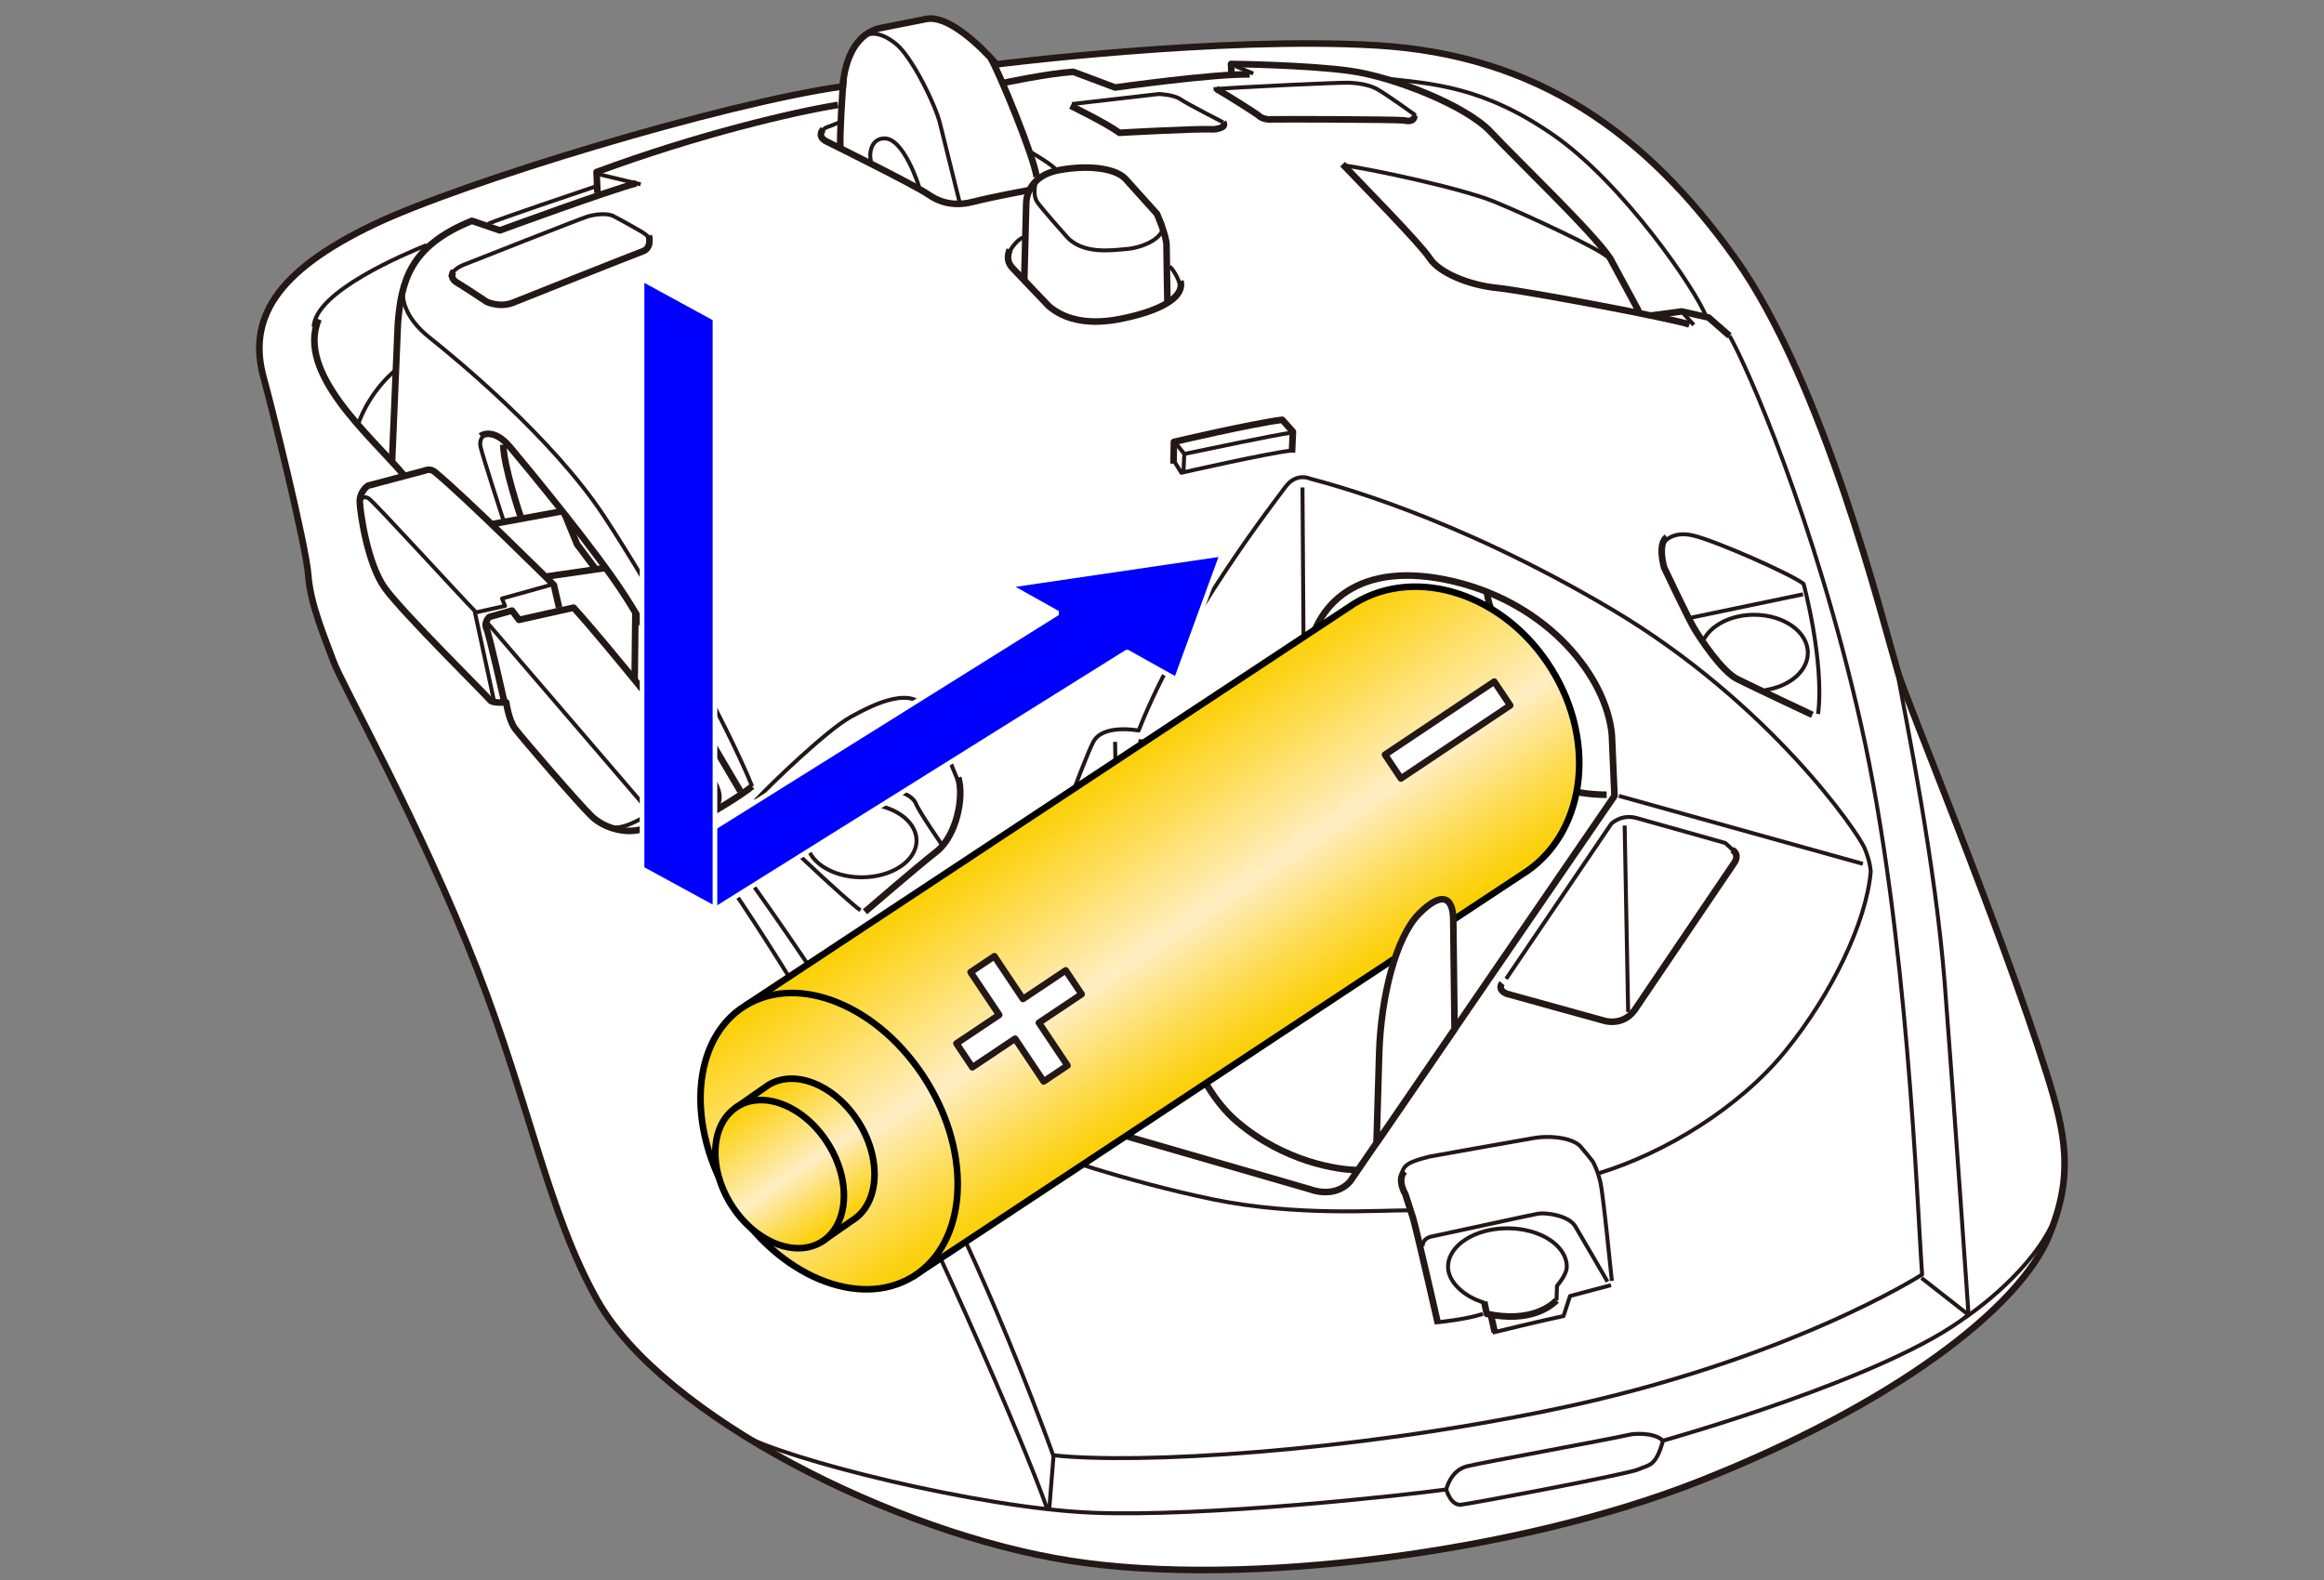<?xml version="1.0" encoding="UTF-8"?>
<svg xmlns="http://www.w3.org/2000/svg" version="1.1" xmlns:xlink="http://www.w3.org/1999/xlink" viewBox="0 0 250 170">
  <rect x="0" y="0" width="250" height="170" fill="#808080" stroke="none"/>
  <defs>
    <linearGradient id="_名称未設定グラデーション_5" data-name="名称未設定グラデーション 5" x1="137.413" y1="111.85" x2="117.825" y2="82.809" gradientUnits="userSpaceOnUse">
      <stop offset="0" stop-color="#fccf00"/>
      <stop offset=".065" stop-color="#fcd215"/>
      <stop offset=".201" stop-color="#fddb4e"/>
      <stop offset=".394" stop-color="#fee9a7"/>
      <stop offset=".451" stop-color="#ffeec3"/>
      <stop offset="1" stop-color="#fccf00"/>
    </linearGradient>
    <linearGradient id="_名称未設定グラデーション_5-2" data-name="名称未設定グラデーション 5" x1="98.773" y1="136.989" x2="79.609" y2="108.577" xlink:href="#_名称未設定グラデーション_5"/>
    <linearGradient id="_名称未設定グラデーション_5-3" data-name="名称未設定グラデーション 5" x1="92.678" y1="130.71" x2="83.069" y2="116.464" xlink:href="#_名称未設定グラデーション_5"/>
    <linearGradient id="_名称未設定グラデーション_5-4" data-name="名称未設定グラデーション 5" x1="88.657" y1="133.437" x2="79.075" y2="119.232" xlink:href="#_名称未設定グラデーション_5"/>
  </defs>
  <!-- Generator: Adobe Illustrator 28.6.0, SVG Export Plug-In . SVG Version: 1.2.0 Build 709)  -->
  <g>
    <g id="_レイヤー_1" data-name="レイヤー_1">
      <path d="M94.549,3.053l5.164-1.022c2.959-.484,7.482,4.893,7.482,4.893,0,0,24.011-3.041,40.877-2.044,17.35,1.026,29.068,9.538,38.606,22.937,9.538,13.399,15.906,39.172,17.486,44.511.872,2.945,11.125,27.668,16.011,43.212,2.062,6.562,2.9,10.873.281,17.344-3.188,7.875-16.819,18.26-37.698,26.504-19.302,7.621-48.766,11.5-67.615,8.547-18.849-2.952-43.843-15.551-50.875-28.02-5.289-9.379-7.27-21.065-12.938-35.625-6.094-15.656-14.536-30.599-15.444-33.097s-2.498-6.132-2.725-9.311-4.018-18.461-4.769-21.12c-1.812-6.409,1.254-11.542,11.778-16.587,9.473-4.541,37.56-13.065,50.504-14.881,0,0,.108-5.218,3.873-6.24Z" fill="#fff" stroke="#231815" stroke-linejoin="round" stroke-width=".709"/>
      <path d="M43.456,51.133c-3.562-4.219-11.625-10.969-9.188-16.781" fill="none" stroke="#231815" stroke-linejoin="round" stroke-width=".709"/>
      <path d="M42.173,49.693l.627-14.872c.375-4.5,1.219-8.344,7.969-11.062l3,1.031s11.777-4.319,14.683-5.069" fill="none" stroke="#231815" stroke-linejoin="round" stroke-width=".709"/>
      <path d="M64.269,20.758l-.094-2.25c10.875-4.031,21.281-6.469,25.969-7.219" fill="none" stroke="#231815" stroke-linejoin="round" stroke-width=".709"/>
      <path d="M90.737,8.574c-.124,1.309-.428,6.094-.334,7.219" fill="none" stroke="#231815" stroke-linejoin="round" stroke-width=".709"/>
      <path d="M48.8,29.195s-.562.656.375,1.219,3.188,2.062,3.188,2.062c0,0,1.406.656,2.812.094s12.938-5.156,13.969-5.531.656-1.688.656-1.688" fill="none" stroke="#231815" stroke-linejoin="round" stroke-width=".709"/>
      <path d="M56.019,55.633s-1.875-5.531-1.875-7.781" fill="none" stroke="#231815" stroke-linejoin="round" stroke-width=".709"/>
      <path d="M51.706,46.914s1.312-1.031,3.188,1.219,9.188,11.062,12.375,16.031,6.871,12.271,6.871,12.271" fill="none" stroke="#231815" stroke-linejoin="round" stroke-width=".709"/>
      <path d="M88.55,13.914s-.75.75.375,1.312,9.469,4.688,10.969,5.719,3.094,1.219,4.875.75,5.812-1.219,5.812-1.219" fill="none" stroke="#231815" stroke-linejoin="round" stroke-width=".709"/>
      <path d="M106.56,6.217c1.021,1.791,4.674,10.673,4.955,12.829" fill="none" stroke="#231815" stroke-linejoin="round" stroke-width=".709"/>
      <path d="M110.183,30.168l.211-8.285s-.094-2.93,3.579-3.587c3.508-.628,6.171-.069,7.108.962s3.375,3.75,3.375,3.75c0,0,1.031,2.344,1.031,3.375s.094,6,.094,6" fill="none" stroke="#231815" stroke-linejoin="round" stroke-width=".709"/>
      <path d="M108.613,26.852c-.281.75-.281,1.406.375,2.062l3.844,4.031c3,2.531,7.219,1.5,8.812,1.125s5.906-1.594,5.344-3.844" fill="none" stroke="#231815" stroke-linejoin="round" stroke-width=".709"/>
      <path d="M115.175,11.383s3.844,1.875,5.25,2.906c0,0,8.25-.469,10.125-.375,0,0,1.5-.094,1.031-.75" fill="none" stroke="#231815" stroke-linejoin="round" stroke-width=".709"/>
      <path d="M107.844,8.941s4.8-1.027,7.613-1.215l4.5,1.688s10.641-1.5,14.484-1.406" fill="none" stroke="#231815" stroke-linejoin="round" stroke-width=".709"/>
      <path d="M132.475,8.054l-.049-1.171s8.156.094,12.844.75,12.469,3.75,15.094,6.562,11.062,10.875,12.844,13.594l3.094,5.719" fill="none" stroke="#231815" stroke-linejoin="round" stroke-width=".709"/>
      <polyline points="186.05 36.133 183.8 34.164 180.894 33.508 177.589 33.951" fill="none" stroke="#231815" stroke-linejoin="round" stroke-width=".709"/>
      <path d="M181.738,34.914c-1.875-.656-17.812-3.656-20.719-3.938s-6.188-1.594-7.219-3.188-7.688-8.344-9.375-10.125" fill="none" stroke="#231815" stroke-linejoin="round" stroke-width=".709"/>
      <path d="M126.245,49.889l.035-2.344s8.394-1.968,11.65-2.379l1.152,1.28-.102,2.254" fill="none" stroke="#231815" stroke-linejoin="round" stroke-width=".709"/>
      <path d="M194.956,76.914s-6.375-3-8.062-3.844-4.031-4.406-4.688-5.531-3.188-6.469-3.188-6.469c0,0-.75-2.531.281-3.281" fill="none" stroke="#231815" stroke-linejoin="round" stroke-width=".709"/>
      <path d="M140.554,71.3c.656-6.375,5.653-11.167,15.871-8.73s16.406,10.312,16.969,16.5l.281,6.562-28.406,41.438s-1.406,1.969-4.5.844l-29.622-8.565" fill="none" stroke="#231815" stroke-linejoin="round" stroke-width=".709"/>
      <path d="M113.535,112.211l-.234-7.078s-.656-.562-1.031-.656-3.094-.562-2.625-1.969" fill="none" stroke="#231815" stroke-linejoin="round" stroke-width=".709"/>
      <path d="M113.675,108.602l6.938-10.5s1.5-.938,2.156-.469.844,1.781.844,1.781l.469,12.562,2.531-3.844s1.406,8.25,6.469,12.562,10.839,5.196,12.996,5.196" fill="none" stroke="#231815" stroke-linejoin="round" stroke-width=".709"/>
      <path d="M93.05,98.102s5.531-4.781,7.688-6.469,3-5.906,2.344-7.969" fill="none" stroke="#231815" stroke-linejoin="round" stroke-width=".709"/>
      <path d="M154.691,142.445s-2.109-9.281-2.672-11.344l-.844-2.625s-.938-1.5-.094-2.438" fill="none" stroke="#231815" stroke-linejoin="round" stroke-width=".709"/>
      <path d="M161.581,105.789s-.562.656.469,1.125l10.5,2.906s1.969.656,3.281-1.125l10.781-15.938s.562-.844-.281-1.312" fill="none" stroke="#231815" stroke-linejoin="round" stroke-width=".709"/>
      <path d="M60.144,65.383l-.562-2.438s-9.562-9.5-12.688-12.062c0,0-.5-.562-1.188-.25l-6.125,1.625s-.938.625-.875,1.813.812,6.562,2.688,9.188,11.063,11.687,11.312,12.062,1.75.25,1.75.25c0,0,.25,1.875.938,2.812s6.875,8.125,8.25,9.438,3.375,1.688,4.5,1.562,2.187-.5,2.187-.5l1.75-1.187,4.25-.125s3.328-1.906,4.578-2.969" fill="none" stroke="#231815" stroke-linejoin="round" stroke-width=".709"/>
      <path d="M76.644,87.07s1.25-.688.25-2.688-11.93-15.443-15.188-19l-5.875,1.312-.75-1-2.438.687s-.625.562-.313,1.25,1.935,7.949,1.935,7.949" fill="none" stroke="#231815" stroke-linejoin="round" stroke-width=".709"/>
      <line x1="52.882" y1="56.401" x2="60.492" y2="55.006" fill="none" stroke="#231815" stroke-linejoin="round" stroke-width=".709"/>
      <line x1="68.351" y1="65.895" x2="68.271" y2="73.154" fill="none" stroke="#231815" stroke-linejoin="round" stroke-width=".709"/>
      <polyline points="69.478 74.639 72.394 74.07 74.331 76.695 75.519 76.508 76.331 77.57 76.144 79.195 79.644 85.133" fill="none" stroke="#231815" stroke-linejoin="round" stroke-width=".709"/>
      <polyline points="60.758 55.342 62.081 58.57 64.144 61.32" fill="none" stroke="#231815" stroke-linejoin="round" stroke-width=".709"/>
      <line x1="65.157" y1="61.106" x2="58.671" y2="62.045" fill="none" stroke="#231815" stroke-linejoin="round" stroke-width=".709"/>
      <line x1="64.183" y1="18.696" x2="68.92" y2="19.832" fill="none" stroke="#231815" stroke-linejoin="round" stroke-width=".425"/>
      <path d="M64.238,20.004c-1.251.427-10.72,3.603-11.739,4.082" fill="none" stroke="#231815" stroke-linejoin="round" stroke-width=".425"/>
      <path d="M45.906,26.364c-2.337.959-11.986,4.974-12.166,8.81" fill="none" stroke="#231815" stroke-linejoin="round" stroke-width=".425"/>
      <path d="M42.591,39.793s-2.741,2.088-4.087,5.896" fill="none" stroke="#231815" stroke-linejoin="round" stroke-width=".425"/>
      <path d="M48.423,29.78s.18-.839,1.678-1.378c0,0,12.286-4.854,13.065-5.094s2.098-.42,2.817-.06,2.817,1.558,2.817,1.558c0,0,1.464.79,1.062,1.204" fill="none" stroke="#231815" stroke-linejoin="round" stroke-width=".425"/>
      <path d="M52.261,46.701s-.805.369-.555,1.432,2.438,7.813,2.438,7.813" fill="none" stroke="#231815" stroke-linejoin="round" stroke-width=".425"/>
      <path d="M43.411,30.968c-.246,1.032.046,3.165,2.796,5.353s13.188,10.75,18.75,19.187,13.141,22.156,15.953,29.094" fill="none" stroke="#231815" stroke-linejoin="round" stroke-width=".425"/>
      <path d="M92.561,97.946c-1.375-.938-10.194-9.147-11.604-11.063" fill="none" stroke="#231815" stroke-linejoin="round" stroke-width=".425"/>
      <path d="M81.269,86.133c1.812-1.937,7.75-7.625,10.25-9,2.5-1.375,6.813-3.562,8.313-.5,1.5,3.062,3.424,7.877,3.424,7.877" fill="none" stroke="#231815" stroke-linejoin="round" stroke-width=".425"/>
      <path d="M81.706,87.008l11-2.062c3.438-.437,5.438.562,5.812,1.5s2.879,4.548,2.879,4.548" fill="none" stroke="#231815" stroke-linejoin="round" stroke-width=".425"/>
      <ellipse cx="92.687" cy="90.437" rx="5.906" ry="3.956" fill="none" stroke="#231815" stroke-linejoin="round" stroke-width=".425"/>
      <path d="M72.825,87.673c5.006,5.709,14.131,20.459,19.881,30.584s17.453,36.867,19.953,44.117" fill="none" stroke="#231815" stroke-linejoin="round" stroke-width=".425"/>
      <path d="M79.827,154.339c4.525,2.653,25.504,7.919,37.629,8.419,12.125.5,33.625-1.875,38.125-2.5,0,0,.438-2.062,2.25-2.5,1.812-.438,14.25-2.688,17.688-3.438,0,0,2.313-.312,3.375.688,0,0,24.339-6.789,32.87-13.539,0,0-1.558-22.711-2.558-35.586-1-12.875-4.129-28.32-5.252-34.285" fill="none" stroke="#231815" stroke-linejoin="round" stroke-width=".425"/>
      <path d="M186.05,36.133c1.75,3,9.156,19.625,14.156,41.875,5,22.25,5.998,51.257,6.562,59.125,0,0-14.375,9.25-39.562,14.5-22.033,4.593-44.662,5.945-53.912,4.945,0,0-5.963-16.82-13.713-31.82-7.75-15-19.75-31.125-23.75-36.75" fill="none" stroke="#231815" stroke-linejoin="round" stroke-width=".425"/>
      <line x1="113.336" y1="156.581" x2="112.87" y2="162.397" fill="none" stroke="#231815" stroke-linejoin="round" stroke-width=".425"/>
      <line x1="206.706" y1="137.508" x2="211.894" y2="141.57" fill="none" stroke="#231815" stroke-linejoin="round" stroke-width=".425"/>
      <path d="M155.581,160.258s.469,1.766,1.6,1.64,18.056-3.31,19.103-3.812,1.825-.207,2.609-3.078" fill="none" stroke="#231815" stroke-linejoin="round" stroke-width=".425"/>
      <path d="M154.65,142.267s3.041-.29,4.869-.9" fill="none" stroke="#231815" stroke-linejoin="round" stroke-width=".425"/>
      <path d="M160.55,143.383s5.766-1.406,7.641-1.781l.703-2.156,4.406-1.172" fill="none" stroke="#231815" stroke-linejoin="round" stroke-width=".425"/>
      <path d="M153.05,134.102s-.141-.844,1.031-1.078c1.172-.234,10.547-2.297,11.391-2.438s3.281.188,3.984,1.359,3.469,5.953,3.469,5.953" fill="none" stroke="#231815" stroke-linejoin="round" stroke-width=".425"/>
      <path d="M159.684,140.17c-2.275-.678-3.914-2.284-3.914-3.865,0-2.29,2.859-4.147,6.387-4.147s6.387,1.857,6.387,4.147c0,.675-.616,1.499-1.056,2.062l-.047,1.547" fill="none" stroke="#231815" stroke-linejoin="round" stroke-width=".425"/>
      <path d="M173.394,137.82c-.125-1.062-.938-9.437-1.25-10.688s-.625-1.812-.75-2.062-1.25-1.562-1.25-1.562c-.75-1.063-3.25-1.375-5.125-1.063-1.875.313-11.25,2-11.25,2-1.938.5-2.986.843-2.955,2.057" fill="none" stroke="#231815" stroke-linejoin="round" stroke-width=".425"/>
      <path d="M162.019,105.32l11.312-16.688s1.063-1.063,2.688-.625l9.562,2.688s1.218,1.024,1.205,1.345" fill="none" stroke="#231815" stroke-linejoin="round" stroke-width=".425"/>
      <line x1="174.769" y1="88.82" x2="175.144" y2="108.883" fill="none" stroke="#231815" stroke-linejoin="round" stroke-width=".425"/>
      <path d="M112.269,105.039l-3.562,14.062c-.375,1.875,1.031,3.562,2.156,4.219s10.5,3.844,19.594,5.719,17.906,1.156,21.281,1.187" fill="none" stroke="#231815" stroke-linejoin="round" stroke-width=".425"/>
      <path d="M171.894,126.262c7.219-2.191,15.188-7.066,20.156-13.16s8.719-13.875,9.188-19.312c0,0,0-.938-.656-2.531s-10.125-15.562-27.188-25.688-30.375-13.5-32.438-14.062c0,0-1.522-.745-2.719.938-.739,1.039-11.062,14.156-15.75,26.156,0,0-3.844-.75-4.875,1.219s-5.531,14.062-7.969,22.688" fill="none" stroke="#231815" stroke-linejoin="round" stroke-width=".425"/>
      <line x1="122.675" y1="79.539" x2="123.115" y2="98.008" fill="none" stroke="#231815" stroke-linejoin="round" stroke-width=".425"/>
      <line x1="119.956" y1="79.82" x2="120.238" y2="98.669" fill="none" stroke="#231815" stroke-linejoin="round" stroke-width=".425"/>
      <path d="M113.3,109.352s2.062-.562,2.344,1.688l-.097,9.669" fill="none" stroke="#231815" stroke-linejoin="round" stroke-width=".709"/>
      <line x1="140.113" y1="52.445" x2="140.239" y2="71.16" fill="none" stroke="#231815" stroke-linejoin="round" stroke-width=".425"/>
      <path d="M126.035,49.189l1.05,1.679s9.201-2.099,11.755-2.379" fill="none" stroke="#231815" stroke-linejoin="round" stroke-width=".425"/>
      <polyline points="127.306 50.818 127.399 48.839 126.454 47.65" fill="none" stroke="#231815" stroke-linejoin="round" stroke-width=".425"/>
      <path d="M127.399,48.839c2.519-.525,9.866-2.064,11.44-2.274" fill="none" stroke="#231815" stroke-linejoin="round" stroke-width=".425"/>
      <path d="M111.686,19.052c-.306.359-.683,1.893-.073,2.737.609.844,3,3.516,3,3.516,1.734,2.156,5.062,1.601,6.469,1.5,2.183-.157,5.17-1.627,3.531-3.428" fill="none" stroke="#231815" stroke-linejoin="round" stroke-width=".425"/>
      <path d="M108.492,27.257c.308-.593.964-1.53,1.621-1.718" fill="none" stroke="#231815" stroke-linejoin="round" stroke-width=".425"/>
      <path d="M126.99,30.996c.043-.447-.659-1.942-1.174-2.317" fill="none" stroke="#231815" stroke-linejoin="round" stroke-width=".425"/>
      <path d="M92.799,4.003c.61-.457,1.752-.73,3.533.676s4.312,6.656,4.781,8.578c.469,1.922,2.109,8.484,2.109,8.484" fill="none" stroke="#231815" stroke-linejoin="round" stroke-width=".425"/>
      <path d="M93.689,17.353c-.234-.891.033-2.456,1.461-2.462,2.045-.008,3.653,4.951,3.712,5.211" fill="none" stroke="#231815" stroke-linejoin="round" stroke-width=".425"/>
      <path d="M88.128,14.383s.516-.609.844-.703c.328-.094,1.538-.612,1.538-.612" fill="none" stroke="#231815" stroke-linejoin="round" stroke-width=".425"/>
      <path d="M110.692,16.252s2.287,1.312,2.881,1.964" fill="none" stroke="#231815" stroke-linejoin="round" stroke-width=".425"/>
      <path d="M115.316,11.195l9.328-1.078s1.594.047,2.344.562c.75.516,4.594,2.484,4.594,2.484" fill="none" stroke="#231815" stroke-linejoin="round" stroke-width=".425"/>
      <line x1="134.816" y1="7.914" x2="132.894" y2="7.117" fill="none" stroke="#231815" stroke-linejoin="round" stroke-width=".425"/>
      <path d="M130.55,9.602c2.578-.234,13.781-.75,14.625-.703.844.047,2.016.187,2.906.656.891.469,4.078,2.766,4.078,2.766,0,0,0,.422-.234.516" fill="none" stroke="#231815" stroke-linejoin="round" stroke-width=".425"/>
      <path d="M144.539,17.784c3.234.469,12.636,2.459,16.199,3.912,3.562,1.453,11.4,5.13,12.094,5.906" fill="none" stroke="#231815" stroke-linejoin="round" stroke-width=".425"/>
      <line x1="180.894" y1="33.508" x2="182.206" y2="34.961" fill="none" stroke="#231815" stroke-linejoin="round" stroke-width=".425"/>
      <path d="M148.862,8.431c5.344.577,10.719.89,18.219,6.077,7.5,5.187,15.392,16.703,16.477,19.602" fill="none" stroke="#231815" stroke-linejoin="round" stroke-width=".425"/>
      <path d="M178.839,58.555s.868-1.547,3.368-.922c2.5.625,10.312,4.062,11.812,5.187,0,0,2.25,8.313,1.562,14" fill="none" stroke="#231815" stroke-linejoin="round" stroke-width=".425"/>
      <line x1="193.956" y1="63.945" x2="181.956" y2="66.445" fill="none" stroke="#231815" stroke-linejoin="round" stroke-width=".425"/>
      <path d="M183.286,68.791c.827-1.545,2.936-2.644,5.408-2.644,3.193,0,5.781,1.833,5.781,4.094,0,1.972-1.97,3.619-4.593,4.007" fill="none" stroke="#231815" stroke-linejoin="round" stroke-width=".425"/>
      <line x1="174.144" y1="85.633" x2="200.394" y2="92.945" fill="none" stroke="#231815" stroke-linejoin="round" stroke-width=".425"/>
      <path d="M38.706,53.899s.344-.704,1.001-.235,10.104,10.811,11.344,12.047l2.062,9.562" fill="none" stroke="#231815" stroke-linejoin="round" stroke-width=".425"/>
      <polyline points="51.093 65.909 54.331 65.195 54.003 64.398 59.206 62.945" fill="none" stroke="#231815" stroke-linejoin="round" stroke-width=".425"/>
      <path d="M52.315,66.883s15.704,18.282,16.454,19.172.797,1.734.234,2.016-2.847,1.655-4.248.558" fill="none" stroke="#231815" stroke-linejoin="round" stroke-width=".425"/>
      <path d="M159.96,63.684c.246,2.948,3.746,9.323,7.496,11.073l-3.75,7.75s3,3,9.125,3" fill="none" stroke="#231815" stroke-linejoin="round" stroke-width=".709"/>
      <path d="M130.837,9.577c.699.35,4.379,2.672,4.588,2.882s.734.42,1.259.385,13.216,0,14.37.105c0,0,1.059.32,1.089-.469" fill="none" stroke="#231815" stroke-linejoin="round" stroke-width=".709"/>
      <path d="M167.441,139.914c-.609.609-2.812,2.438-7.5,1.453l-.281-1.312" fill="none" stroke="#231815" stroke-linejoin="round" stroke-width=".709"/>
      <line x1="160.373" y1="141.451" x2="160.793" y2="143.324" fill="none" stroke="#231815" stroke-linejoin="round" stroke-width=".709"/>
      <path d="M211.332,141.8c1.874-1.23,8.437-6.23,10.104-11.798" fill="none" stroke="#231815" stroke-linejoin="round" stroke-width=".425"/>
      <polygon points="121.245 70.137 126.532 73.094 131.45 59.624 108.491 63.002 113.776 65.959 69.226 93.806 76.695 97.984 121.245 70.137" fill="blue" stroke="#fff" stroke-miterlimit="1" stroke-width=".5"/>
      <g>
        <g>
          <path d="M98.22,137.352l65.491-43.254c6.753-4.157,8.189-14.052,3.198-22.1-4.989-8.048-14.499-11.2-21.25-7.043l-65.494,43.256" fill="url(#_名称未設定グラデーション_5)" stroke="#000" stroke-width=".709"/>
          <path d="M78.713,129.24c-4.993-8.049-4.34-17.466,1.452-21.029,5.782-3.569,14.51.065,19.507,8.119,4.983,8.047,4.336,17.459-1.452,21.023-5.793,3.567-14.522-.071-19.507-8.112Z" fill="url(#_名称未設定グラデーション_5-2)" stroke="#000" stroke-width=".709"/>
        </g>
        <g>
          <path d="M88.27,133.684l3.405-2.365c2.893-1.784,3.217-6.494.726-10.514-2.493-4.021-6.862-5.844-9.752-4.057l-3.639,2.537" fill="url(#_名称未設定グラデーション_5-3)" stroke="#000" stroke-width=".709"/>
          <path d="M78.618,129.555c-2.486-4.023-2.159-8.728.737-10.508,2.891-1.784,7.255.033,9.752,4.057,2.492,4.024,2.169,8.727-.723,10.512-2.9,1.783-7.266-.034-9.766-4.061Z" fill="url(#_名称未設定グラデーション_5-4)" stroke="#000" stroke-width=".709"/>
        </g>
      </g>
      <path d="M156.471,110.73l-.139-11.691c0-2.438-1.125-3.281-3.656-.75s-4.125,9-4.312,15l-.287,9.687,8.395-12.246Z" fill="#fff" stroke="#231815" stroke-linejoin="round" stroke-width=".709"/>
      <polygon points="76.91 34.294 69.069 30.017 69.069 93.464 76.91 97.741 76.91 34.294" fill="blue" stroke="#fff" stroke-miterlimit="1" stroke-width=".5"/>
    </g>
    <g id="_レイヤー_2" data-name="レイヤー_2">
      <rect x="148.652" y="77.009" width="14.141" height="3.08" transform="translate(-17.384 99.85) rotate(-33.782)" fill="#fff" stroke="#231815" stroke-linecap="round" stroke-linejoin="round" stroke-width=".709"/>
      <polygon points="114.642 104.41 110.045 107.485 106.969 102.888 104.41 104.601 107.485 109.198 102.888 112.273 104.601 114.833 109.197 111.758 112.273 116.354 114.832 114.642 111.757 110.045 116.354 106.97 114.642 104.41" fill="#fff" stroke="#231815" stroke-linecap="round" stroke-linejoin="round" stroke-width=".709"/>
    </g>
  </g>
</svg>